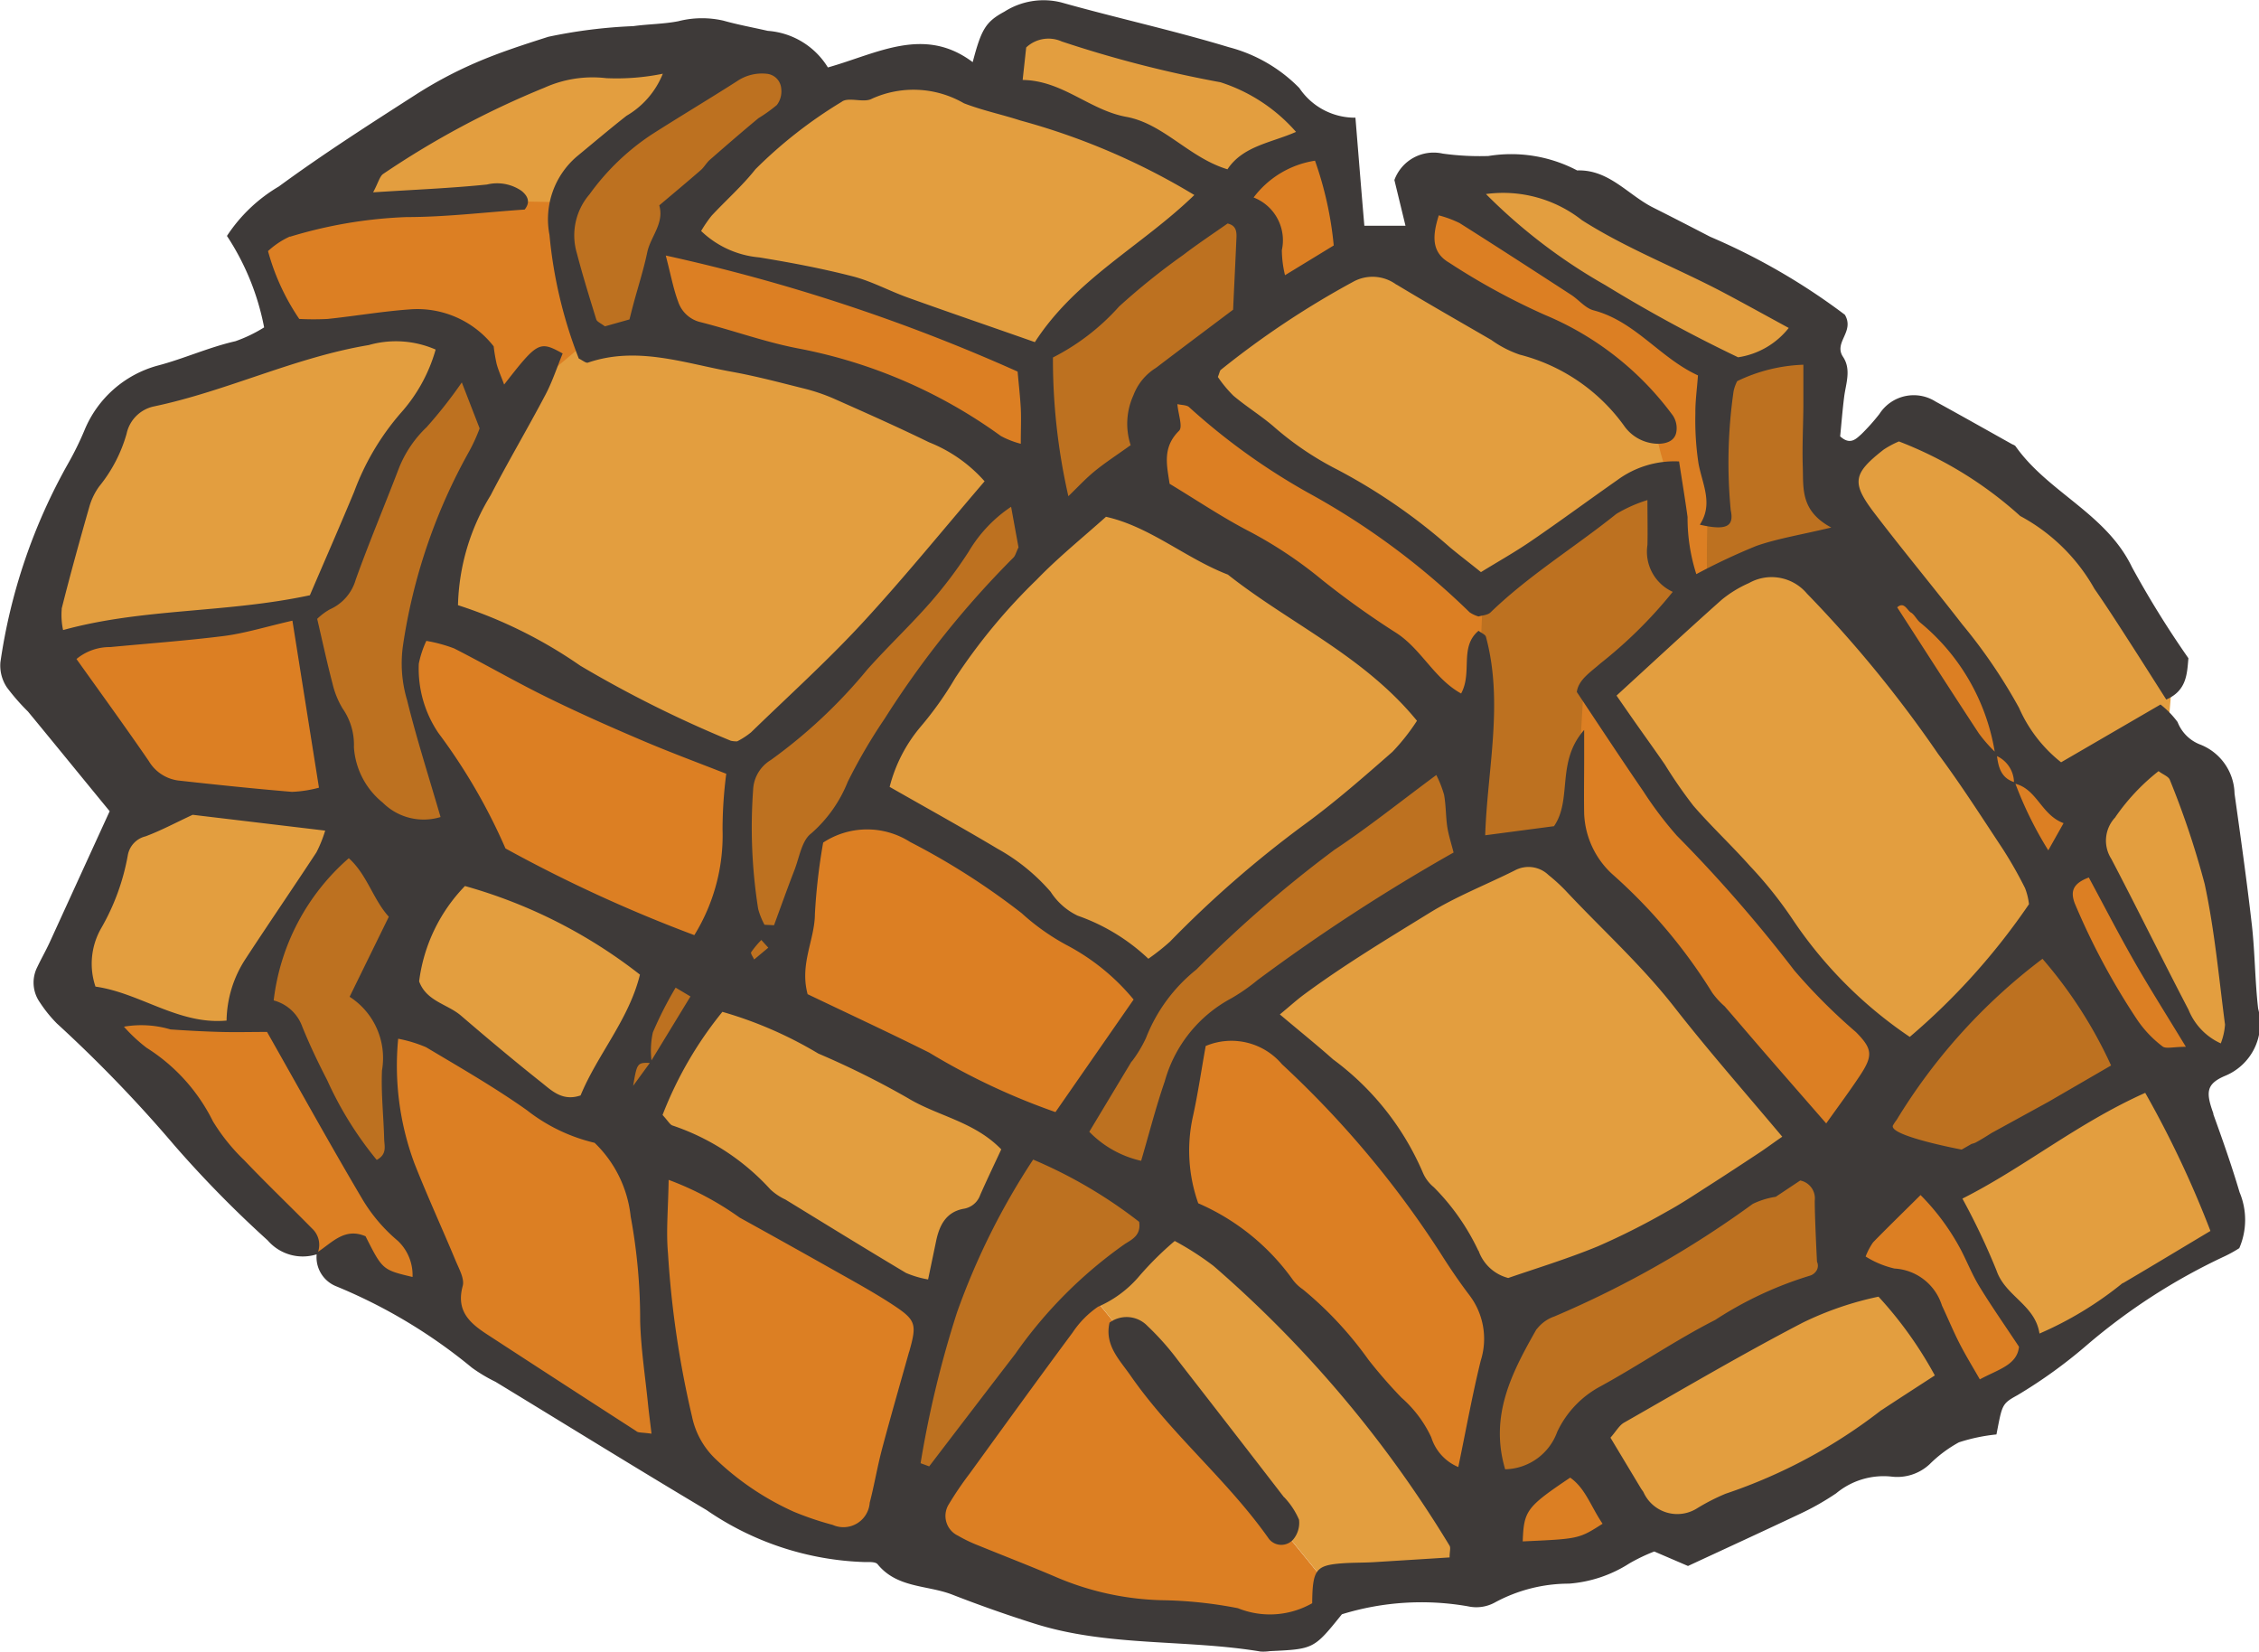 <svg xmlns="http://www.w3.org/2000/svg" xmlns:xlink="http://www.w3.org/1999/xlink" width="71.398" height="52.198" viewBox="0 0 71.398 52.198"><defs><clipPath id="a"><rect width="71.398" height="52.198" fill="none"/></clipPath></defs><g clip-path="url(#a)"><path d="M29.03,7.985,20.316,8.2l5.7-3.716s4.753-1.752,5.017-1.7a19.151,19.151,0,0,1,3.063.531c-.106.159-2.852,2.23-2.852,2.23Z" transform="translate(-11.289 -1.539)" fill="#e39e3f"/><path d="M17.7,15.044l1,3.61s4.331-.637,4.595-.637a28.866,28.866,0,0,1,2.852,2.814,20.2,20.2,0,0,0,2.165-2.124c0-.212-.528-4.459-.528-4.459l-2.746-.053-6.179.318Z" transform="translate(-9.836 -7.854)" fill="#dc7f23"/><path d="M45.738,3.378,40.192,7.307,39.453,8.74a36.453,36.453,0,0,0,1.214,3.876c.159,0,1.743-.266,1.743-.266l.528-3.185,4.12-4.035.105-1.168Z" transform="translate(-21.923 -1.869)" fill="#bd7120"/><path d="M56.549,4.329l-3.221.318L48.68,8.417s-1.268,1.433-1.056,1.54,5.387,1.54,5.387,1.54l6.073,2.336s.634-.531.845-.743,5.228-4.459,5.228-4.459a15.388,15.388,0,0,0-2.377-1.7c-.317,0-5.651-2.07-5.651-2.07Z" transform="translate(-26.45 -2.395)" fill="#e39e3f"/><path d="M72.5,1.6l-1.373.265-.528,1.646s7.288,3.769,7.341,3.61S81.051,5.2,81.051,5.2a14.378,14.378,0,0,0-1.8-1.858c-.317-.106-7.024-1.592-6.76-1.752" transform="translate(-39.227 -0.883)" fill="#e39e3f"/><path d="M90.562,9.677,87.71,11.429l1.32,3.026,2.43-1.38Z" transform="translate(-48.738 -5.355)" fill="#dc7f23"/><path d="M80,13.6c.053.318.634,3.663.634,3.663L80,17.9l-2.482,2.283-.634,2.442-2.746,1.486s-.423-5.362-.264-5.415,3.855-3.451,3.855-3.451Z" transform="translate(-41.032 -7.525)" fill="#bd7120"/><path d="M47.429,15.858l-.845,1.009a14.667,14.667,0,0,0,.686,2.5c.159,0,8.344,2.442,8.344,2.442l3.275,2.018s.423-3.929-.159-3.876-7.446-2.5-7.446-2.5l-3.855-.9Z" transform="translate(-25.886 -8.775)" fill="#dc7f23"/><path d="M16.434,23.4l-2.7,3.636-1.665,4.213-.746.635L2.943,33.034,3,31.418l2.584-6.233,6.373-2.02,3.142-.413Z" transform="translate(-1.635 -12.589)" fill="#e39e3f"/><path d="M27.734,27.536s-2.067,4.675-2.182,4.906-.746,2.251-.746,2.251l.23,1.443,2.01,4.559-2.584-.058s-1.608-.75-1.608-1.1-1.435-6.06-1.435-6.06a5.575,5.575,0,0,0,.918-.866c.172-.289,2.124-4.732,2.124-4.732l2.182-2.654Z" transform="translate(-11.902 -13.96)" fill="#bd7120"/><path d="M11.037,43.187,6.9,43.706l-4.478.635a55.281,55.281,0,0,0,2.928,4.906c.23,0,3.215.058,3.215.058s3.445.462,3.5.173-1.034-6.291-1.034-6.291" transform="translate(-1.348 -23.897)" fill="#dc7f23"/><path d="M36.239,24.309,35.5,24.3l-1.672,1.4s-2.7,5.252-2.813,5.483-.517,1.674-.344,1.731S39.8,37.351,39.8,37.351a6.47,6.47,0,0,0,1.492-.4c.172-.173,8.382-8.368,8.152-8.6a32.959,32.959,0,0,0-4.249-2.193c-.287,0-6.717-1.847-6.717-1.847Z" transform="translate(-17.019 -13.445)" fill="#e39e3f"/><path d="M29.732,42.412c-.057.231-.689,2.02-.689,2.02l.4,1.847L31.626,50.9l7.635,3.4.287-6.81L30.42,43.509Z" transform="translate(-16.138 -23.468)" fill="#dc7f23"/><path d="M61.518,33.367l-5.856,6L52.5,42.486s-.287,6.868-.057,6.925a13.015,13.015,0,0,0,1.378.058l1.091-4.386.861-1.1s2.584-3.924,2.7-4.213,3.847-3.751,3.789-3.924-.746-2.482-.746-2.482" transform="translate(-29.094 -18.463)" fill="#bd7120"/><path d="M82.047,27.338c-.125.351-.287,3.578-.287,3.578l9.358,6.175s.689,1.731.8,1.327.459-4.617.459-4.617l-5.339-3.809-4.076-2.828Z" transform="translate(-45.432 -15.032)" fill="#dc7f23"/><path d="M105.031,37.045l-.172,3.809-.229,4.905,3.157-.577.689-4.732,2.928-3.116-.517-3.578Z" transform="translate(-58.14 -18.678)" fill="#bd7120"/><path d="M90.372,17.992l-6.028,3.521.459,1.038s8.841,6.117,9.013,6.175,5.8-3.694,5.8-3.694a16.009,16.009,0,0,0-.459-1.731,39.746,39.746,0,0,0-3.962-3c-.229,0-3.444-1.674-3.444-1.674Z" transform="translate(-46.868 -9.956)" fill="#e39e3f"/><path d="M101.069,13.857l-.057,2.482s5.569,3.116,5.741,3.232,1.78,1.5,1.722,1.731a6.335,6.335,0,0,0,.4,1.443,26.925,26.925,0,0,0,.517,3.578c.172.058.689-.289.689-.289s.976-6.752.459-6.868a85.08,85.08,0,0,1-7.693-4.5c0-.173-1.78-.808-1.78-.808" transform="translate(-56.13 -7.668)" fill="#dc7f23"/><path d="M104.815,12.565l-2.641.115,8.784,6.06L114,17.7l.115-.692-8.554-4.271Z" transform="translate(-56.776 -6.953)" fill="#e39e3f"/><path d="M121.833,25.315a41.417,41.417,0,0,0-.459,6.868c.172,0,4.536-1.443,4.536-1.443l-1.091-1.674.287-4.1Z" transform="translate(-67.421 -13.816)" fill="#bd7120"/><path d="M133.456,29.75l-2.469,1.558.172,1.154,4.306,4.905,2.584,4.155,3.272-2.135.172-2.02-4.018-5.251Z" transform="translate(-72.787 -16.462)" fill="#e39e3f"/><path d="M131.505,38.923s6.487,10.792,6.545,10.619.976-2.713.976-2.713a9.024,9.024,0,0,1-1.837-1.154c-.23-.346-1.952-3.751-1.952-3.751L133.055,39.5Z" transform="translate(-73.074 -21.538)" fill="#dc7f23"/><path d="M147.01,59.983c.239-.048-1.034,1.5-1.034,1.5l2.813,5.079,1.78.346-.057-.923s-3.789-5.945-3.5-6" transform="translate(-81.115 -33.19)" fill="#dc7f23"/><path d="M149.995,51.327c-.287.4-2.469,3.636-2.469,3.636l2.354,3.578,1.894,3.578s1.091-.462,1.091-.693-.746-7.272-.861-7.56-2.009-2.539-2.009-2.539" transform="translate(-81.977 -28.401)" fill="#e39e3f"/><path d="M141.537,69.857c0-.346-3.1-4.963-3.1-4.963l-5.454,6.06-.057,1.385,3.272.923Z" transform="translate(-73.864 -35.909)" fill="#bd7120"/><path d="M144.538,75.618,137.706,79.6s2.985,5.194,3.215,5.194,6.2-4.1,6.2-4.1Z" transform="translate(-76.52 -41.843)" fill="#e39e3f"/><path d="M133.04,82.337a.47.47,0,0,0-.066.065c-.437.48-2.633,3.34-2.633,3.34l2.584.462a43,43,0,0,0,1.78,4.155,19.391,19.391,0,0,0,1.895-1.847l-.689-1.789L133.9,83.491Z" transform="translate(-72.427 -45.561)" fill="#dc7f23"/><path d="M112.209,48.872l-.344,5.771,8.439,9.176,1.723-3.4s-2.584-2.655-2.813-3.117-5.4-6.81-5.4-6.81-2.009-1.27-1.608-1.616" transform="translate(-62.161 -27.043)" fill="#dc7f23"/><path d="M119.96,39.957l-1.722.173-4.306,3.578,1.263,2.943,6.257,7.214s2.067,2.193,2.239,2.02,4.937-4.675,4.708-5.079-5.167-8.137-5.167-8.137Z" transform="translate(-63.309 -22.11)" fill="#e39e3f"/><path d="M120.964,90.348l-8.841,4.559,2.354,3.463s1.894-.116,2.3-.116,7.693-3.924,7.693-3.924l-1.837-3.463Z" transform="translate(-62.304 -49.993)" fill="#e39e3f"/><path d="M106.624,69.565,99.333,73.2a16.66,16.66,0,0,1-2.871,1.039c-.23-.116-5.626-7.1-5.626-7.1a18.49,18.49,0,0,1-2.239-1.9c.172-.058,7.75-4.905,7.75-4.905l2.067-.346,6.6,7.56Z" transform="translate(-49.226 -33.192)" fill="#e39e3f"/><path d="M116.93,85.56l-6.889,3.29L108.835,90l-.919,1.1s-2.641,1.731-2.641,1.443.861-6.117.861-6.117l5.684-2.828,4.478-2.424Z" transform="translate(-58.499 -44.917)" fill="#bd7120"/><path d="M111.175,105.162l-3.387,1.27-1.608-.058.459-2.539,3.043-1.212Z" transform="translate(-59.002 -56.786)" fill="#dc7f23"/><path d="M84.53,72.905l-.344.346-.746,4.617,4.134,3.867,5.11,6.579L94,81.85l-3.674-5.367-3.5-3.463Z" transform="translate(-46.365 -40.341)" fill="#dc7f23"/><path d="M87.987,52.749c-.057.4.344,3.521.344,3.521s-8.152,5.136-8.324,5.482S78.514,67,78.514,67L75.3,64.869s3.617-5.714,3.847-5.656,7.578-6.29,7.578-6.29Z" transform="translate(-41.842 -29.188)" fill="#bd7120"/><path d="M68.722,33.884,63.612,38.9l-3.559,5.367,3.731,1.212L69.64,49.87s10.736-8.484,10.391-8.6-6.66-4.386-6.66-4.386Z" transform="translate(-33.37 -18.749)" fill="#e39e3f"/><path d="M55.918,63.517l.8-4.963.574-.577L58.9,57.4l3.5,1.847s4.65,3.578,4.937,3.636-2.7,4.905-2.7,4.905Z" transform="translate(-31.072 -31.762)" fill="#dc7f23"/><path d="M67.694,80.141,65,84.931s-2.124,8.138-1.665,7.964a29.571,29.571,0,0,0,2.985-3.463s2.985-4.5,3.5-4.559,2.3-2.077,2.3-2.077Z" transform="translate(-35.155 -44.345)" fill="#bd7120"/><path d="M47.777,69.933l-3.1,4.04,9.817,6.117L57.078,74.9Z" transform="translate(-24.826 -38.697)" fill="#e39e3f"/><path d="M53.145,93.467l-.976.231L49.7,93.179a23.059,23.059,0,0,1-3.1-2.135c-.057-.289-1.665-9.868-1.665-9.868l3.1,1.039,6.257,4.1Z" transform="translate(-24.969 -44.918)" fill="#dc7f23"/><path d="M29.681,60.073l-2.9,4.512,6.9,4.3s2.693-5.553,2.417-5.553-6.145-3.054-6.145-3.054Z" transform="translate(-14.882 -33.241)" fill="#e39e3f"/><path d="M46.775,68.349,43.806,73l-.553-.972,2-4.651Z" transform="translate(-24.035 -37.282)" fill="#bd7120"/><path d="M27.541,71.729l-.138,4.72,2.141,5.414,6.835,4.165-.828-10.273-2.693-.971-4.626-2.707Z" transform="translate(-15.227 -39.69)" fill="#dc7f23"/><path d="M20.789,58.053l2.071,2.985-1.174,2.429.415.694.069,5.623-1.312-.972-2.209-4.581-1.036-.347s1.173-2.5,1.243-2.707,1.933-3.123,1.933-3.123" transform="translate(-9.787 -32.123)" fill="#bd7120"/><path d="M6.883,56.344,5.225,59.12a21.482,21.482,0,0,0-1.312,3.262c.207,0,2.555.833,2.555.833l3.176.416.829-.833a10.169,10.169,0,0,1,.759-2.568c.345-.347,1.934-3.124,1.934-3.124l-3.781-.522Z" transform="translate(-2.164 -31.177)" fill="#e39e3f"/><path d="M5.647,71.729s4.488,5.206,4.626,5.414,5.386,3.887,5.386,3.887l1.519-.833-1.312-1.735-1.657-2.707L12,71.8l-1.657.347Z" transform="translate(-3.138 -39.691)" fill="#dc7f23"/><path d="M63.412,99.077l2.87,1.443,5.511,1.1,4.823.462.74-1.275-7.725-9.491c-1.251,1.345-6.219,7.765-6.219,7.765" transform="translate(-35.236 -50.527)" fill="#dc7f23"/><path d="M90.078,97.569l-3.444-5.714L80.49,86.085s-2.354,1.846-2.813,2.077a1.749,1.749,0,0,0-.268.257l7.725,9.491.064-.11Z" transform="translate(-43.014 -47.634)" fill="#e39e3f"/><path d="M84.391,98.873q-1.675-2.173-3.36-4.338a8.418,8.418,0,0,0-.954-1.073.912.912,0,0,0-1.2-.106c-.164.712.317,1.174.662,1.671,1.292,1.862,3.073,3.308,4.376,5.163a.5.5,0,0,0,.766.019.819.819,0,0,0,.185-.626,2.408,2.408,0,0,0-.47-.711" transform="translate(-43.809 -51.558)" fill="#3e3a39"/><path d="M69.96,35.2c-.242-.67-.24-.936.346-1.193a1.787,1.787,0,0,0,1.065-2.132c-.1-.867-.1-1.746-.195-2.613-.159-1.4-.356-2.789-.551-4.182a1.706,1.706,0,0,0-1.113-1.562,1.242,1.242,0,0,1-.687-.7,2.813,2.813,0,0,0-.54-.554L65.143,24.09a4.5,4.5,0,0,1-1.33-1.722,16.813,16.813,0,0,0-1.791-2.633c-.916-1.182-1.873-2.332-2.78-3.521-.734-.963-.677-1.247.292-2.005a2.974,2.974,0,0,1,.483-.259,12.278,12.278,0,0,1,3.834,2.357,5.88,5.88,0,0,1,2.346,2.3c.358.515.7,1.044,1.038,1.57.412.637.817,1.28,1.232,1.93.65-.283.656-.816.7-1.306a30.539,30.539,0,0,1-1.783-2.877c-.818-1.7-2.649-2.36-3.679-3.82-.025-.036-.081-.05-.124-.074-.8-.447-1.6-.9-2.4-1.337a1.289,1.289,0,0,0-1.78.389,6.4,6.4,0,0,1-.571.639c-.161.143-.351.36-.67.068.038-.38.072-.809.125-1.236s.234-.874-.034-1.276c-.307-.46.375-.789.058-1.33a20.272,20.272,0,0,0-4.255-2.464c-.6-.31-1.2-.62-1.8-.921-.8-.4-1.4-1.211-2.406-1.176a4.476,4.476,0,0,0-2.806-.456A8.543,8.543,0,0,1,45.6,4.854a1.321,1.321,0,0,0-1.529.835l.351,1.445h-1.3c-.1-1.151-.186-2.25-.282-3.415a2.114,2.114,0,0,1-1.773-.937,4.824,4.824,0,0,0-2.229-1.291C37.091.962,35.3.571,33.543.077a2.3,2.3,0,0,0-1.8.293c-.6.322-.731.575-1,1.594-1.538-1.158-3.02-.268-4.577.167a2.434,2.434,0,0,0-1.9-1.156c-.468-.107-.942-.193-1.4-.322a3.025,3.025,0,0,0-1.429.018c-.467.091-.95.089-1.421.155a16.036,16.036,0,0,0-2.683.336c-.778.248-1.56.5-2.309.825A13.219,13.219,0,0,0,13.126,3c-1.457.935-2.918,1.87-4.313,2.893a4.978,4.978,0,0,0-1.64,1.563,7.983,7.983,0,0,1,1.175,2.89,4.531,4.531,0,0,1-.908.437c-.847.193-1.64.558-2.469.774a3.493,3.493,0,0,0-2.3,2.037,9.723,9.723,0,0,1-.512,1.043A18,18,0,0,0,.013,20.926a1.24,1.24,0,0,0,.207.8,6.809,6.809,0,0,0,.664.76c.855,1.036,1.7,2.077,2.582,3.15-.656,1.432-1.278,2.794-1.9,4.153-.122.264-.267.516-.391.779a1.083,1.083,0,0,0,.084,1.108,4.229,4.229,0,0,0,.539.668A42.986,42.986,0,0,1,5.516,36.2a35.414,35.414,0,0,0,2.946,3,1.463,1.463,0,0,0,1.546.439.989.989,0,0,0,.593,1,16.711,16.711,0,0,1,4.316,2.584,4.991,4.991,0,0,0,.745.445c2.223,1.352,4.434,2.722,6.669,4.053a9.324,9.324,0,0,0,5,1.643c.138,0,.34-.013.406.068.615.759,1.569.655,2.358.96q1.281.5,2.592.914c2.329.74,4.783.491,7.157.886a1.4,1.4,0,0,0,.288-.013c1.394-.065,1.394-.065,2.28-1.165a8.524,8.524,0,0,1,3.987-.251,1.217,1.217,0,0,0,.84-.117,4.912,4.912,0,0,1,2.351-.6,4.108,4.108,0,0,0,1.906-.638,5.665,5.665,0,0,1,.789-.378l1.066.458c1.2-.557,2.382-1.1,3.553-1.654a8.291,8.291,0,0,0,1.131-.643,2.347,2.347,0,0,1,1.746-.528,1.5,1.5,0,0,0,1.206-.39,4.1,4.1,0,0,1,.925-.692,5.638,5.638,0,0,1,1.188-.25c.182-.933.163-.967.659-1.238a15.555,15.555,0,0,0,2.2-1.587,19.149,19.149,0,0,1,4.37-2.813,4.1,4.1,0,0,0,.446-.249,2.252,2.252,0,0,0,.009-1.766c-.247-.835-.537-1.658-.833-2.477m-3.094-9.377a6.635,6.635,0,0,1,1.366-1.454c.145.109.319.169.358.278a27.055,27.055,0,0,1,1.1,3.288c.314,1.46.449,2.96.643,4.444a2.025,2.025,0,0,1-.134.593,1.978,1.978,0,0,1-1.019-1.062c-.826-1.583-1.612-3.187-2.441-4.769a1.067,1.067,0,0,1,.131-1.318m-.842,1.906c.471.874.931,1.766,1.428,2.637.475.833.99,1.643,1.64,2.714-.4,0-.635.072-.739-.013a3.562,3.562,0,0,1-.793-.832,22.007,22.007,0,0,1-1.98-3.688c-.152-.4-.036-.637.444-.818m.7,5.943-1.976,1.146-1.8.987c-.165.105-.331.209-.5.3a.555.555,0,0,1-.126.042L62,36.329s-2.33-.437-2.17-.767a1.45,1.45,0,0,1,.115-.171A18.256,18.256,0,0,1,64.555,30.3a14.1,14.1,0,0,1,2.168,3.371m-1.5-7.661-.485.862A11.884,11.884,0,0,1,63.7,24.769c.687.179.818.987,1.526,1.246m-1.572-1.3c-.4-.13-.492-.461-.536-.82a.934.934,0,0,1,.536.82M60.4,19.357c.116.077.181.228.291.318a6.693,6.693,0,0,1,2.354,4.077,4.6,4.6,0,0,1-.5-.573c-.867-1.319-1.719-2.65-2.582-3.986.215-.191.306.08.433.165m.847,4.449c.723.969,1.376,1.992,2.043,3a13.111,13.111,0,0,1,.718,1.26,2.028,2.028,0,0,1,.124.507,21.1,21.1,0,0,1-3.768,4.194,13.6,13.6,0,0,1-3.7-3.71,12.956,12.956,0,0,0-1.354-1.694c-.577-.649-1.216-1.244-1.784-1.9a14.716,14.716,0,0,1-.9-1.3c-.3-.435-.611-.867-.916-1.3-.192-.273-.382-.548-.614-.882,1.127-1.031,2.214-2.041,3.322-3.027a3.685,3.685,0,0,1,.864-.529,1.458,1.458,0,0,1,1.832.332,38.57,38.57,0,0,1,4.134,5.049M50.07,23.067c-.895,1.009-.368,2.192-.954,3.042l-2.175.287c.068-2.088.586-4.186.024-6.272-.02-.072-.14-.117-.234-.19-.614.514-.185,1.313-.551,1.982-.846-.467-1.255-1.4-2.047-1.913a27.058,27.058,0,0,1-2.346-1.676A13.49,13.49,0,0,0,39.5,16.8c-.855-.44-1.659-.984-2.534-1.512-.079-.56-.244-1.143.3-1.675.123-.12-.026-.519-.054-.842.136.033.3.024.376.1a20.44,20.44,0,0,0,3.755,2.7,23.331,23.331,0,0,1,5.106,3.779.966.966,0,0,0,.283.132c.116-.037.288-.041.379-.13,1.218-1.178,2.664-2.06,3.977-3.113a4.532,4.532,0,0,1,.981-.436c0,.558.011.99,0,1.42a1.392,1.392,0,0,0,.8,1.48,14.3,14.3,0,0,1-2.281,2.258c-.327.288-.7.522-.751.907.732,1.1,1.413,2.134,2.114,3.157A11.7,11.7,0,0,0,53,26.41a45.174,45.174,0,0,1,3.711,4.258,18.14,18.14,0,0,0,1.947,1.947c.529.534.545.746.12,1.387-.32.483-.668.949-1.059,1.5-.639-.733-1.262-1.445-1.882-2.16-.444-.511-.882-1.028-1.326-1.539a2.541,2.541,0,0,1-.391-.427,16.86,16.86,0,0,0-3.165-3.754,2.736,2.736,0,0,1-.886-1.91c-.01-.579,0-1.159,0-1.738,0-.222,0-.445,0-.908M24.163,29.225a2.347,2.347,0,0,1-.2-.5,16.472,16.472,0,0,1-.16-3.759,1.159,1.159,0,0,1,.561-.949,16.237,16.237,0,0,0,3.051-2.862c.642-.72,1.347-1.383,1.983-2.107a13.869,13.869,0,0,0,1.218-1.615,4.389,4.389,0,0,1,1.341-1.418l.234,1.283c-.08.161-.1.27-.168.33a29.67,29.67,0,0,0-4.061,5.081,17.181,17.181,0,0,0-1.169,2,4.259,4.259,0,0,1-1.153,1.628c-.3.222-.375.758-.531,1.16-.224.577-.431,1.161-.645,1.742l-.3-.015m.119.724-.447.373c-.035-.079-.12-.189-.094-.231a2.9,2.9,0,0,1,.321-.384l.22.243M35.729,14.072c-.437.314-.8.548-1.13.818-.286.233-.538.508-.832.791a19.459,19.459,0,0,1-.488-4.384,7.14,7.14,0,0,0,2.092-1.612A21.649,21.649,0,0,1,37.4,8.055c.454-.347.932-.663,1.4-.992.323.075.284.332.274.568-.029.676-.064,1.352-.1,2.156-.764.575-1.6,1.2-2.436,1.837a1.737,1.737,0,0,0-.716.87,2.168,2.168,0,0,0-.085,1.578M34.95,16.33c1.4.313,2.522,1.314,3.859,1.829,1.95,1.543,4.3,2.567,5.976,4.619a6.606,6.606,0,0,1-.774.98c-.906.794-1.815,1.592-2.786,2.3a34.415,34.415,0,0,0-4.247,3.7,6.947,6.947,0,0,1-.683.54,6.258,6.258,0,0,0-2.235-1.361,2.082,2.082,0,0,1-.853-.754,6.176,6.176,0,0,0-1.676-1.36c-1.11-.663-2.243-1.288-3.413-1.956a4.771,4.771,0,0,1,.985-1.908,10.879,10.879,0,0,0,1.086-1.53,18.439,18.439,0,0,1,2.58-3.113c.666-.691,1.421-1.3,2.182-1.98m-2.685-2.311a2.806,2.806,0,0,1-.633-.247A16.005,16.005,0,0,0,25.2,11.006c-1.031-.2-2.031-.565-3.053-.824a.983.983,0,0,1-.714-.651c-.15-.4-.228-.833-.391-1.456a57.23,57.23,0,0,1,11.121,3.668c.036.409.079.784.1,1.161.016.335,0,.672,0,1.116M25.756,28.881a18.835,18.835,0,0,1,.261-2.254,2.528,2.528,0,0,1,2.749-.019,22.489,22.489,0,0,1,3.525,2.251,7.152,7.152,0,0,0,1.407,1,6.916,6.916,0,0,1,2.131,1.728l-2.47,3.557a21.234,21.234,0,0,1-3.989-1.879c-1.288-.643-2.594-1.248-3.844-1.847-.259-.956.227-1.72.23-2.54m10.016,4.667a4.05,4.05,0,0,0,.448-.743,5.18,5.18,0,0,1,1.594-2.164,38.813,38.813,0,0,1,4.366-3.785c1.077-.715,2.09-1.529,3.216-2.361a3.472,3.472,0,0,1,.246.627c.06.332.052.676.1,1.01.044.276.133.545.2.812a59.383,59.383,0,0,0-6.2,4.034,5.988,5.988,0,0,1-.829.576,4.271,4.271,0,0,0-2.1,2.622c-.281.815-.494,1.653-.746,2.511a3.291,3.291,0,0,1-1.639-.918c.491-.816.913-1.52,1.337-2.222M50,6.959c1.437.914,3.012,1.512,4.5,2.3.632.335,1.259.683,2.035,1.105a2.514,2.514,0,0,1-1.6.927,45.658,45.658,0,0,1-4.2-2.282,17.407,17.407,0,0,1-3.77-2.877A4.026,4.026,0,0,1,50,6.959M44.134,8.99c.993.6,2,1.173,3,1.753a3.439,3.439,0,0,0,.9.465,5.845,5.845,0,0,1,3.288,2.235,1.329,1.329,0,0,0,1.1.581c.249-.005.507-.088.559-.364a.722.722,0,0,0-.108-.528,9.6,9.6,0,0,0-4.04-3.178A21.535,21.535,0,0,1,45.8,8.3c-.566-.331-.527-.856-.326-1.494a3.449,3.449,0,0,1,.657.243c1.181.746,2.353,1.506,3.525,2.267.243.157.449.423.71.491,1.319.347,2.1,1.508,3.3,2.056-.032.442-.087.824-.082,1.205a9.11,9.11,0,0,0,.1,1.587c.124.653.471,1.273.04,1.926.834.192,1.089.062.978-.454a15.81,15.81,0,0,1,.089-3.76,1.257,1.257,0,0,1,.115-.322,5.2,5.2,0,0,1,2.091-.519c0,.491,0,.916,0,1.341-.006.631-.04,1.263-.018,1.892.022.669-.08,1.388.9,1.912-1.008.24-1.707.35-2.365.58a19.741,19.741,0,0,0-1.9.893,5.807,5.807,0,0,1-.277-1.807c-.078-.568-.172-1.134-.268-1.755a3.042,3.042,0,0,0-1.957.593c-.909.636-1.8,1.295-2.717,1.921-.512.351-1.054.655-1.588.984-.371-.3-.675-.53-.97-.775a18.212,18.212,0,0,0-3.567-2.463,9.761,9.761,0,0,1-2.029-1.375c-.4-.341-.855-.621-1.258-.962a3.94,3.94,0,0,1-.491-.592c.056-.139.061-.2.093-.225A27.844,27.844,0,0,1,42.777,8.9a1.266,1.266,0,0,1,1.357.095M41.562,5.078a11.2,11.2,0,0,1,.592,2.679l-1.54.94a3.507,3.507,0,0,1-.1-.791,1.451,1.451,0,0,0-.892-1.665,2.994,2.994,0,0,1,1.941-1.163M32.434,1.5a1.027,1.027,0,0,1,1.125-.189A37.1,37.1,0,0,0,38.576,2.6a5.34,5.34,0,0,1,2.386,1.568c-.778.345-1.674.44-2.167,1.182-1.217-.368-2.015-1.441-3.2-1.658-1.161-.212-2.01-1.148-3.273-1.165L32.434,1.5M26.6,3.219c.213-.168.7.045.959-.1a3.184,3.184,0,0,1,2.906.144c.58.226,1.2.354,1.79.546a21.526,21.526,0,0,1,5.493,2.354c-1.66,1.611-3.745,2.644-5.04,4.649-1.422-.5-2.728-.946-4.026-1.412-.581-.209-1.134-.513-1.728-.666-.974-.25-1.967-.438-2.961-.6A3.033,3.033,0,0,1,22.16,7.3a4.019,4.019,0,0,1,.33-.482c.459-.494.971-.943,1.387-1.47A14.417,14.417,0,0,1,26.6,3.219m-3.323-.641a1.4,1.4,0,0,1,.953-.247.507.507,0,0,1,.462.475.713.713,0,0,1-.138.512,4.834,4.834,0,0,1-.584.418c-.518.43-1.027.871-1.534,1.314-.108.095-.179.232-.287.326-.433.377-.874.744-1.312,1.114.165.569-.276.985-.381,1.488-.118.565-.3,1.118-.448,1.676-.036.134-.069.27-.113.441l-.776.218c-.133-.1-.251-.147-.273-.219-.215-.694-.43-1.389-.614-2.092a1.987,1.987,0,0,1,.4-1.861,7.544,7.544,0,0,1,1.958-1.886c.889-.569,1.8-1.111,2.687-1.678M9.166,7.481a14.453,14.453,0,0,1,3.677-.621c1.241,0,2.484-.152,3.739-.238.183-.224.112-.42-.1-.591a1.357,1.357,0,0,0-1.089-.2c-1.137.117-2.281.162-3.6.247.167-.308.208-.515.329-.589a27.781,27.781,0,0,1,5.088-2.719,3.706,3.706,0,0,1,1.951-.3,7.3,7.3,0,0,0,1.788-.14A2.7,2.7,0,0,1,19.8,3.66c-.529.416-1.042.851-1.561,1.279a2.608,2.608,0,0,0-.872,2.486,14.362,14.362,0,0,0,.926,3.905c.12.057.224.151.289.13,1.557-.531,3.046.018,4.549.289.756.136,1.5.334,2.247.521a5.974,5.974,0,0,1,.959.32c1.014.45,2.028.9,3.026,1.387a4.6,4.6,0,0,1,1.756,1.233c-1.295,1.509-2.538,3.043-3.874,4.489-1.11,1.2-2.329,2.3-3.507,3.444a2.464,2.464,0,0,1-.437.284.755.755,0,0,1-.2-.017,36.987,36.987,0,0,1-4.761-2.373,14.632,14.632,0,0,0-3.865-1.912,6.95,6.95,0,0,1,1.032-3.472c.555-1.073,1.172-2.114,1.735-3.183.22-.418.367-.875.542-1.3-.736-.406-.792-.375-1.85.983-.094-.255-.182-.448-.237-.651a5.4,5.4,0,0,1-.094-.557A3.06,3.06,0,0,0,12.93,9.779c-.86.063-1.714.21-2.572.3a8.748,8.748,0,0,1-.9,0,7.137,7.137,0,0,1-.987-2.144,2.6,2.6,0,0,1,.692-.461M22.837,26.208a6,6,0,0,1-.892,3.344,45.3,45.3,0,0,1-5.969-2.74,18.258,18.258,0,0,0-2.119-3.647,3.618,3.618,0,0,1-.62-2.192,3.136,3.136,0,0,1,.238-.72,4.719,4.719,0,0,1,.88.239c.982.5,1.936,1.053,2.924,1.539s2,.936,3.021,1.37c.878.375,1.775.706,2.654,1.052a13.771,13.771,0,0,0-.117,1.754m-1.015,5.284-1.231,2.019a2.665,2.665,0,0,1,.043-.883,11.843,11.843,0,0,1,.72-1.416l.468.279m-9.749,2.337c-.032.72.051,1.446.069,2.169.006.22.1.48-.235.659a11.229,11.229,0,0,1-1.566-2.52c-.287-.556-.558-1.123-.791-1.7a1.316,1.316,0,0,0-.9-.82,7.047,7.047,0,0,1,2.374-4.494c.579.519.766,1.3,1.265,1.85L11.05,31.5a2.3,2.3,0,0,1,1.023,2.329m.025-8.464a2.45,2.45,0,0,1-.912-1.754,2,2,0,0,0-.359-1.223,2.736,2.736,0,0,1-.319-.792c-.171-.65-.312-1.308-.483-2.039a1.94,1.94,0,0,1,.4-.3,1.467,1.467,0,0,0,.819-.942c.423-1.181.913-2.339,1.361-3.512a3.654,3.654,0,0,1,.881-1.306,14.4,14.4,0,0,0,1.11-1.412l.563,1.453a5.387,5.387,0,0,1-.335.734,17.887,17.887,0,0,0-2.089,6.138,4.034,4.034,0,0,0,.132,1.717c.3,1.218.685,2.414,1.057,3.693a1.828,1.828,0,0,1-1.824-.453M14.695,28a15.948,15.948,0,0,1,5.531,2.8c-.347,1.418-1.345,2.527-1.876,3.817-.563.193-.9-.139-1.225-.4-.867-.687-1.715-1.4-2.554-2.12-.431-.37-1.093-.451-1.324-1.084A5.275,5.275,0,0,1,14.695,28m5.843,5.591-.527.723c.12-.709.13-.74.527-.723M1.948,19.238c.272-1.079.569-2.152.875-3.221a2.047,2.047,0,0,1,.312-.645A4.641,4.641,0,0,0,4,13.712a1.12,1.12,0,0,1,.882-.872c2.3-.486,4.439-1.547,6.771-1.935a3.137,3.137,0,0,1,2.116.142,5.067,5.067,0,0,1-1.107,2.01,8.048,8.048,0,0,0-1.468,2.482c-.464,1.116-.95,2.222-1.4,3.272-2.68.573-5.252.4-7.8,1.1a2.24,2.24,0,0,1-.042-.672m.463,1.589a1.645,1.645,0,0,1,1.067-.379c1.2-.114,2.4-.2,3.6-.351.663-.086,1.311-.289,2.16-.484.286,1.8.556,3.5.839,5.278a3.8,3.8,0,0,1-.853.132c-1.2-.1-2.4-.226-3.6-.359a1.278,1.278,0,0,1-.928-.619c-.737-1.072-1.5-2.123-2.282-3.218m.6,10.352A2.256,2.256,0,0,1,3.2,29.33a7.1,7.1,0,0,0,.839-2.3.748.748,0,0,1,.561-.6c.484-.18.944-.427,1.489-.681l4.189.5a4.134,4.134,0,0,1-.277.687c-.743,1.131-1.509,2.247-2.249,3.38a3.654,3.654,0,0,0-.591,1.936c-1.52.14-2.728-.876-4.153-1.075m8.538,7.888c-.648-.274-1.041.194-1.492.493a.7.7,0,0,0-.187-.731c-.71-.722-1.443-1.422-2.141-2.155a6.143,6.143,0,0,1-.994-1.233,5.778,5.778,0,0,0-2.1-2.328,5.072,5.072,0,0,1-.715-.666,3.252,3.252,0,0,1,1.473.087c.527.036,1.055.065,1.584.079.478.013.955,0,1.466,0,1.012,1.785,1.991,3.558,3.022,5.3a5.175,5.175,0,0,0,1.11,1.3,1.489,1.489,0,0,1,.467,1.144c-.95-.226-.95-.226-1.488-1.292m8.573,6.171Q17.76,43.71,15.4,42.172c-.55-.358-.992-.743-.776-1.53.064-.231-.118-.547-.226-.808-.427-1.026-.893-2.036-1.3-3.07a8.861,8.861,0,0,1-.513-3.938,4.226,4.226,0,0,1,.881.268c1.076.642,2.167,1.268,3.188,1.991a5.517,5.517,0,0,0,2.139,1.03,3.786,3.786,0,0,1,1.14,2.327,18,18,0,0,1,.3,3.309c.024.869.158,1.734.246,2.6.028.281.066.56.113.956-.3-.042-.4-.026-.473-.071m2.712-13.26a12.709,12.709,0,0,1,3.032,1.318,26.977,26.977,0,0,1,2.838,1.412c.936.566,2.089.733,2.945,1.616-.227.488-.454.961-.666,1.442a.663.663,0,0,1-.52.435c-.558.1-.77.521-.874,1.024-.078.375-.156.749-.253,1.21a3.135,3.135,0,0,1-.7-.207c-1.277-.762-2.542-1.542-3.809-2.318a1.8,1.8,0,0,1-.475-.32,7.349,7.349,0,0,0-3.1-2.022c-.08-.033-.131-.136-.308-.331a12.036,12.036,0,0,1,1.893-3.261m5.9,10.742c-.287,1.024-.583,2.046-.856,3.073-.149.561-.243,1.136-.39,1.7a.832.832,0,0,1-1.171.7,9.719,9.719,0,0,1-1.225-.414,8.769,8.769,0,0,1-2.49-1.681,2.569,2.569,0,0,1-.73-1.328,30.67,30.67,0,0,1-.759-5.156c-.065-.708.008-1.43.02-2.324a9.6,9.6,0,0,1,2.244,1.192q1.516.837,3.023,1.687c.587.331,1.179.655,1.744,1.02.819.531.844.636.591,1.537m.361,3.518a32.971,32.971,0,0,1,1.152-4.767,22.377,22.377,0,0,1,2.406-4.828,14.919,14.919,0,0,1,3.35,1.967c.064.421-.214.551-.452.7a14.186,14.186,0,0,0-3.463,3.474q-1.364,1.775-2.721,3.554l-.272-.1m16.727,2.977c-.788.05-1.594.1-2.4.15-.335.02-.672.012-1.007.037-.831.064-.932.2-.943,1.261a2.7,2.7,0,0,1-2.348.157,13.5,13.5,0,0,0-2.429-.253,9.056,9.056,0,0,1-3.364-.75c-.8-.341-1.6-.649-2.406-.978a4.653,4.653,0,0,1-.652-.313.691.691,0,0,1-.28-1,10.732,10.732,0,0,1,.651-.958c1.08-1.488,2.157-2.978,3.252-4.454a3.021,3.021,0,0,1,.806-.82,3.557,3.557,0,0,0,1.264-.921,10.155,10.155,0,0,1,1.162-1.158,9.236,9.236,0,0,1,1.226.789,37.179,37.179,0,0,1,7.461,8.842c.04.069,0,.183,0,.364M46.8,43c-.266,1.077-.462,2.171-.709,3.361a1.5,1.5,0,0,1-.854-.938,3.783,3.783,0,0,0-.945-1.257,15.5,15.5,0,0,1-1.044-1.2,11.562,11.562,0,0,0-2.069-2.219,1.315,1.315,0,0,1-.316-.3,7.181,7.181,0,0,0-2.991-2.421,4.974,4.974,0,0,1-.164-2.764c.154-.7.257-1.421.4-2.207a2.094,2.094,0,0,1,2.411.578,31.091,31.091,0,0,1,5.022,5.989c.284.45.585.892.907,1.316A2.279,2.279,0,0,1,46.8,43m-.076-3.476a7.169,7.169,0,0,0-1.407-2.006,1.2,1.2,0,0,1-.345-.458,8.7,8.7,0,0,0-2.839-3.582c-.5-.445-1.026-.867-1.682-1.42.326-.27.534-.459.758-.625,1.27-.939,2.623-1.752,3.964-2.579.852-.526,1.8-.895,2.7-1.345a.912.912,0,0,1,1.07.144,5.6,5.6,0,0,1,.535.488c1.152,1.231,2.407,2.359,3.452,3.7,1.068,1.367,2.216,2.671,3.4,4.081-.291.2-.506.361-.728.508-.52.343-1.041.686-1.566,1.022-.446.285-.887.582-1.352.835a22.551,22.551,0,0,1-2.185,1.1c-.973.4-1.981.706-2.83,1a1.353,1.353,0,0,1-.938-.863m1.837,2.483a1.2,1.2,0,0,1,.563-.406,31.635,31.635,0,0,0,6.266-3.555,2.554,2.554,0,0,1,.727-.225l.774-.515a.575.575,0,0,1,.459.635c0,.578.071,1.932.071,1.932a.3.3,0,0,1,0,.253.373.373,0,0,1-.215.185,11.7,11.7,0,0,0-3,1.4c-1.244.633-2.4,1.428-3.628,2.1a3.142,3.142,0,0,0-1.367,1.437,1.79,1.79,0,0,1-1.646,1.184c-.506-1.709.227-3.08.994-4.432m-.439,6.711c.036-.973.12-1.086,1.5-2.015.484.34.646.9,1.024,1.457-.748.478-.748.478-2.522.558m11.337-4.151a16.625,16.625,0,0,1-4.925,2.644,6.438,6.438,0,0,0-.9.46,1.171,1.171,0,0,1-1.7-.515c-.026-.041-.057-.078-.082-.12L50.9,45.433c.178-.2.276-.387.43-.475,1.875-1.069,3.736-2.166,5.65-3.161a10.242,10.242,0,0,1,2.392-.82,12.435,12.435,0,0,1,1.78,2.489c-.6.39-1.147.742-1.689,1.1m3.112-.975c-.229-.4-.455-.768-.649-1.149s-.363-.791-.549-1.185a1.67,1.67,0,0,0-1.5-1.169,2.958,2.958,0,0,1-.912-.38,2.108,2.108,0,0,1,.236-.448c.47-.482.954-.951,1.5-1.494a7.311,7.311,0,0,1,1.281,1.742c.2.387.363.8.59,1.166.372.608.782,1.193,1.24,1.885-.056.578-.658.717-1.237,1.031m4.519-3.047a11.247,11.247,0,0,1-2.634,1.6c-.136-.908-1.077-1.177-1.356-1.987a21.665,21.665,0,0,0-1.08-2.278c1.956-.986,3.625-2.379,5.778-3.342A32.431,32.431,0,0,1,69.863,38.9c-.975.583-1.87,1.124-2.771,1.654" transform="translate(0 0)" fill="#3e3a39"/></g></svg>